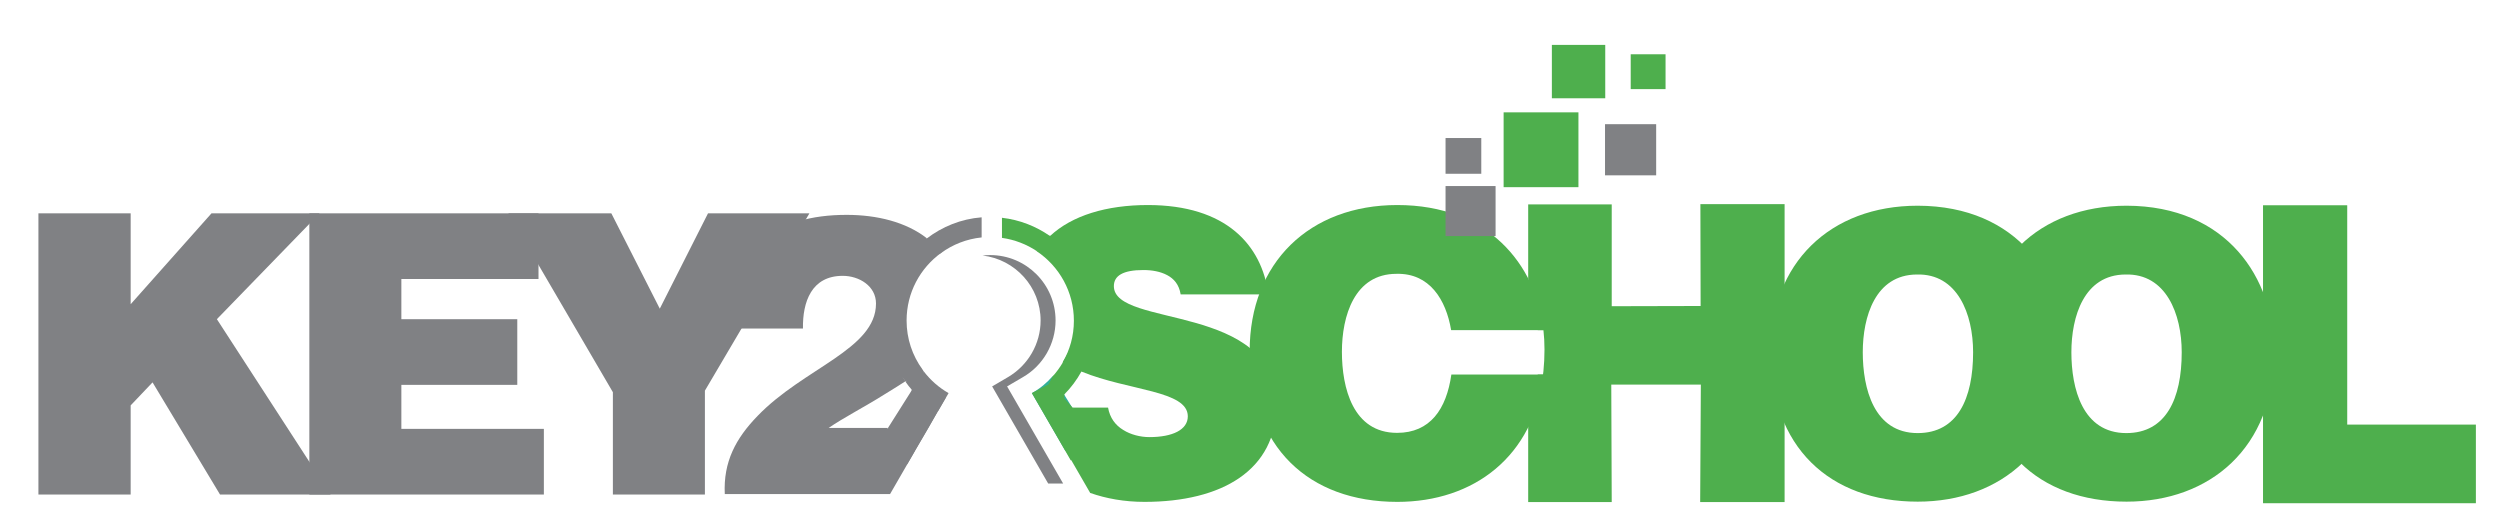 <?xml version="1.0" encoding="utf-8"?>
<!-- Generator: Adobe Illustrator 21.0.0, SVG Export Plug-In . SVG Version: 6.00 Build 0)  -->
<svg version="1.1" id="Layer_1" xmlns="http://www.w3.org/2000/svg" xmlns:xlink="http://www.w3.org/1999/xlink" x="0px" y="0px"
	 viewBox="0 0 1119.3 234" style="enable-background:new 0 0 1119.3 234;" xml:space="preserve">
<style type="text/css">
	.st0{fill:#4EAF4D;}
	.st1{fill:#808184;}
	.st2{fill:#4EAF4D;stroke:#4EAF4D;stroke-width:22;stroke-miterlimit:10;}
	.st3{fill:none;}
	.st4{fill:#31AF99;}
	.st5{fill:#D83ACF;}
</style>
<g>
	<g>
		<g>
			<path class="st0" d="M625.5,193.8c-19.8,0-24.7-20.2-24.7-36.3c0-16,5.6-34.9,24.4-34.9c14.8-0.4,22.2,11.5,24.5,25.2h41.6
				c-3.8-29.6-25-56-65.7-56c-39.3,0-66.1,25.8-66.1,65.4c0,43,26.5,67.5,66.1,67.5c34.3,0,61.2-20.4,65.4-57h-41.2
				C647.6,183.2,640.3,193.8,625.5,193.8z"/>
		</g>
	</g>
</g>
<rect x="647.2" y="83.3" class="st1" width="22.4" height="22.4"/>
<rect x="673.2" y="50.3" class="st0" width="33.5" height="33.5"/>
<rect x="718.6" y="55.6" class="st1" width="22.9" height="22.9"/>
<rect x="647.2" y="61.8" class="st1" width="16" height="16"/>
<rect x="694.8" y="20.1" class="st0" width="23.9" height="23.9"/>
<rect x="730.1" y="24.3" class="st0" width="15.6" height="15.6"/>
<path class="st0" d="M924.7,157.7c0,42.8-28.8,66.9-66.1,66.9c-39.5,0-65.9-24.5-65.9-67.3c0-39.5,26.7-65.2,65.9-65.2
	C903.6,92.2,924.7,124.5,924.7,157.7z M834,157.7c0,16.1,4.9,36.2,24.6,36.2c17.8,0,24.8-15.4,24.8-36.2c0-17.1-7-35.3-25.2-34.8
	C839.6,123,834,141.8,834,157.7z"/>
<path class="st0" d="M1018.2,157.7c0,42.8-28.8,66.9-66.1,66.9c-39.5,0-65.9-24.5-65.9-67.3c0-39.5,26.7-65.2,65.9-65.2
	C997,92.2,1018.2,124.5,1018.2,157.7z M927.4,157.7c0,16.1,4.9,36.2,24.6,36.2c17.8,0,24.8-15.4,24.8-36.2c0-17.1-7-35.3-25.2-34.8
	C933,123,927.4,141.8,927.4,157.7z"/>
<g>
	<g>
		<path class="st2" d="M1097.5,214.3h-73.3V102.9h15.7v98.2h57.6V214.3z"/>
	</g>
</g>
<path class="st1" d="M17.2,95.5h41.3v40.7l36.2-40.7h48.4l-46,47.4l50.9,78.5H98.5l-30.2-50.2l-9.8,10.3v39.9H17.2V95.5z"/>
<path class="st1" d="M138.5,221.4V95.5h102.6v29.4h-61.4v18h51.9v29.4h-51.9V192h63.8v29.4H138.5z"/>
<path class="st1" d="M315.6,221.4h-41.2v-45.8l-46.8-80.1h46.1l21.7,42.7L317,95.5h45.4l-46.8,79.4V221.4z"/>
<path class="st3" d="M405.4,170.8c-3.1,2-6.4,4-9.6,6c-8.9,5.6-18.4,10.3-24.8,14.9h26.6l10.8-17.1
	C407.3,173.4,406.3,172.1,405.4,170.8z"/>
<path class="st3" d="M480.1,182.4h15.8c0.9,4.6,3.3,7.9,6.8,10c3.3,2.1,7.7,3.2,11.7,3.2c10.3,0,17.2-3.3,17.2-9.3
	c0-11.5-26.5-11.3-47.5-20c-2.1,3.8-4.7,7.2-7.7,10.3L480.1,182.4z"/>
<path class="st0" d="M498.7,128.1c0-4.6,4-7.2,13.2-7.2c4,0,7.7,0.7,10.7,2.3c3,1.6,5.3,4.2,6,8.6h39.3c-3-22.1-18.9-40-54-40
	c-18.5,0-34,4.7-43.8,13.9c12.1,8.4,20,22.4,20,38.2c0,8.2-2.1,15.8-5.8,22.5c21,8.6,47.5,8.4,47.5,20c0,6-6.8,9.3-17.2,9.3
	c-4,0-8.4-1.1-11.7-3.2c-3.5-2.1-6-5.4-6.8-10h-15.8l12,19.5h-15l10.8,18.7c7.1,2.5,15.3,4,24.3,4c34.7,0,59.1-14.2,59.1-43.5
	C571.3,135.2,498.7,147,498.7,128.1z"/>
<path class="st0" d="M471.4,168.4l5.1,8.2c3-3,5.6-6.5,7.7-10.3c-2.9-1.2-5.7-2.5-8.3-4.1C474.6,164.4,473.1,166.5,471.4,168.4z"/>
<path class="st0" d="M470,105.6c-6.2-4.3-13.5-7.2-21.4-8.1v9c5.7,0.8,11.1,2.9,15.7,6C465.9,110,467.8,107.7,470,105.6z"/>
<path class="st0" d="M480.8,143.6c0,6.8-1.8,13.1-5,18.6c2.6,1.6,5.4,2.9,8.3,4.1c3.7-6.7,5.8-14.3,5.8-22.5
	c0-15.8-7.9-29.8-20-38.2c-2.2,2.1-4.1,4.4-5.7,6.9C474.3,119.3,480.8,130.7,480.8,143.6z"/>
<path class="st1" d="M421.3,113.3c5.2-3.8,11.4-6.3,18.2-7v-9c-9.2,0.7-17.7,4.2-24.6,9.5C417.3,108.7,419.5,110.9,421.3,113.3z"/>
<path class="st1" d="M413.6,166.3c-0.2-0.3-0.4-0.5-0.6-0.8c-2.4,1.9-5,3.6-7.6,5.4c0.9,1.3,1.9,2.6,3,3.8L413.6,166.3z"/>
<path class="st1" d="M391,201.9l6.5-10.3H371c6.5-4.5,15.9-9.3,24.8-14.9c3.2-2,6.4-3.9,9.6-6c-5.4-7.6-8.7-16.9-8.7-27
	c0-15.1,7.2-28.5,18.3-37c-9.3-7.3-22.4-10.5-35.9-10.5c-32,0-51.7,14.7-52.3,50.9h32.7c-0.2-11.9,3.8-23.6,17.8-23.6
	c7.3,0,14.9,4.5,14.9,12.4c0,20.5-32.3,28.8-53,50.3c-9.8,10.1-15.4,20.6-14.7,35h74l11.2-19.4H391z"/>
<path class="st1" d="M396.7,143.8c0,10.1,3.2,19.4,8.7,27c2.6-1.7,5.2-3.5,7.6-5.4c-4.5-6.2-7.1-13.7-7.1-21.9
	c0-12.5,6.1-23.5,15.5-30.3c-1.8-2.4-4-4.6-6.4-6.4C403.8,115.4,396.7,128.7,396.7,143.8z"/>
<path class="st1" d="M419.9,184.1c-4.4-2.5-8.3-5.8-11.6-9.5l-10.8,17.1h18.1L419.9,184.1z"/>
<path class="st1" d="M413.6,166.3l-5.2,8.3c3.3,3.8,7.2,7,11.6,9.5l4.7-8.1C420.3,173.5,416.6,170.2,413.6,166.3z"/>
<polygon class="st1" points="397.5,191.7 391,201.9 409.6,201.9 415.6,191.7 "/>
<path class="st4" d="M469.4,182.4h10.6l-3.6-5.8C474.3,178.7,472,180.7,469.4,182.4z"/>
<path class="st4" d="M466.7,184.1l10.3,17.8h15l-12-19.5h-10.6C468.6,183,467.7,183.6,466.7,184.1z"/>
<path class="st4" d="M462,176l3.7,6.4h3.7c2.5-1.7,4.9-3.7,7-5.8l-5.1-8.2C468.7,171.4,465.6,174,462,176z"/>
<path class="st4" d="M466.7,184.1c0.9-0.5,1.8-1.1,2.7-1.7h-3.7L466.7,184.1z"/>
<path class="st1" d="M450.9,173l7-4.1c9.1-5.2,14.7-15,14.7-25.4c0-16.2-13.1-29.3-29.3-29.3c-1.1,0-2.3,0.1-3.4,0.2
	c14.6,1.7,26,14.1,26,29.1c0,10.4-5.6,20.1-14.7,25.4l-7,4.1l25.1,43.5h6.7L450.9,173z"/>
<g>
	<g>
		<path class="st0" d="M761.3,91.4l0.1,45.6l-39.8,0.1l0-45.6h-37.4v33.5c4.7,9.3,7.3,19.2,7.3,31.5c0,13.4-2.6,25-7.3,34.7v33.6
			h37.4l-0.2-52.6l40.1,0l-0.3,52.6H799V91.4H761.3z"/>
	</g>
</g>
<g>
	<path class="st4" d="M688,136.3"/>
</g>
<g>
	<path class="st4" d="M687.1,131.5"/>
</g>
<g>
	<path class="st5" d="M690.1,174.5"/>
</g>
<g>
	<path class="st5" d="M689.4,174.5"/>
</g>
<g>
	<path class="st5" d="M688.5,175.2"/>
</g>
<g>
	<path class="st5" d="M687.6,176.8"/>
</g>
<g>
	<path class="st5" d="M687.3,180.2"/>
</g>
<g>
	<path class="st5" d="M686.2,182.5"/>
</g>
<g>
	<path class="st5" d="M685.8,183.8"/>
</g>
<rect x="682.5" y="125.4" class="st0" width="19.4" height="20.4"/>
<polygon class="st0" points="688.5,167.7 695.7,167.7 688,192.7 682.5,190.3 "/>
<polygon class="st0" points="685.8,124.5 680.9,129.1 688.5,147.8 699,147.8 690.1,126.4 "/>
<polygon class="st0" points="465.8,105.6 477.1,105.6 494.4,126.6 496.1,162.2 480.9,167.5 475.8,162.2 484.9,146.4 483.2,136 
	477.8,125.6 469.4,112.5 464.3,112.5 "/>
<polygon class="st0" points="476.5,175.6 476.5,178.4 480.1,182.4 496.1,191 492.6,202.4 479.4,206.1 462,176 469.4,172.1 
	471.4,168.4 479.4,164.1 "/>
<polygon class="st1" points="405.4,188.6 391,194.5 379.8,206.9 406.2,207.8 423.4,178.1 413.6,166.9 413,165.5 403.9,157.9 
	407.1,118.8 421.3,113.3 425.5,106.4 414.9,106.8 399.4,108.4 395.2,127.2 394.1,145.4 393,159.7 399.6,167.6 401.6,167.2 
	407.3,171.6 408.3,174.6 406.1,182.5 "/>
</svg>
